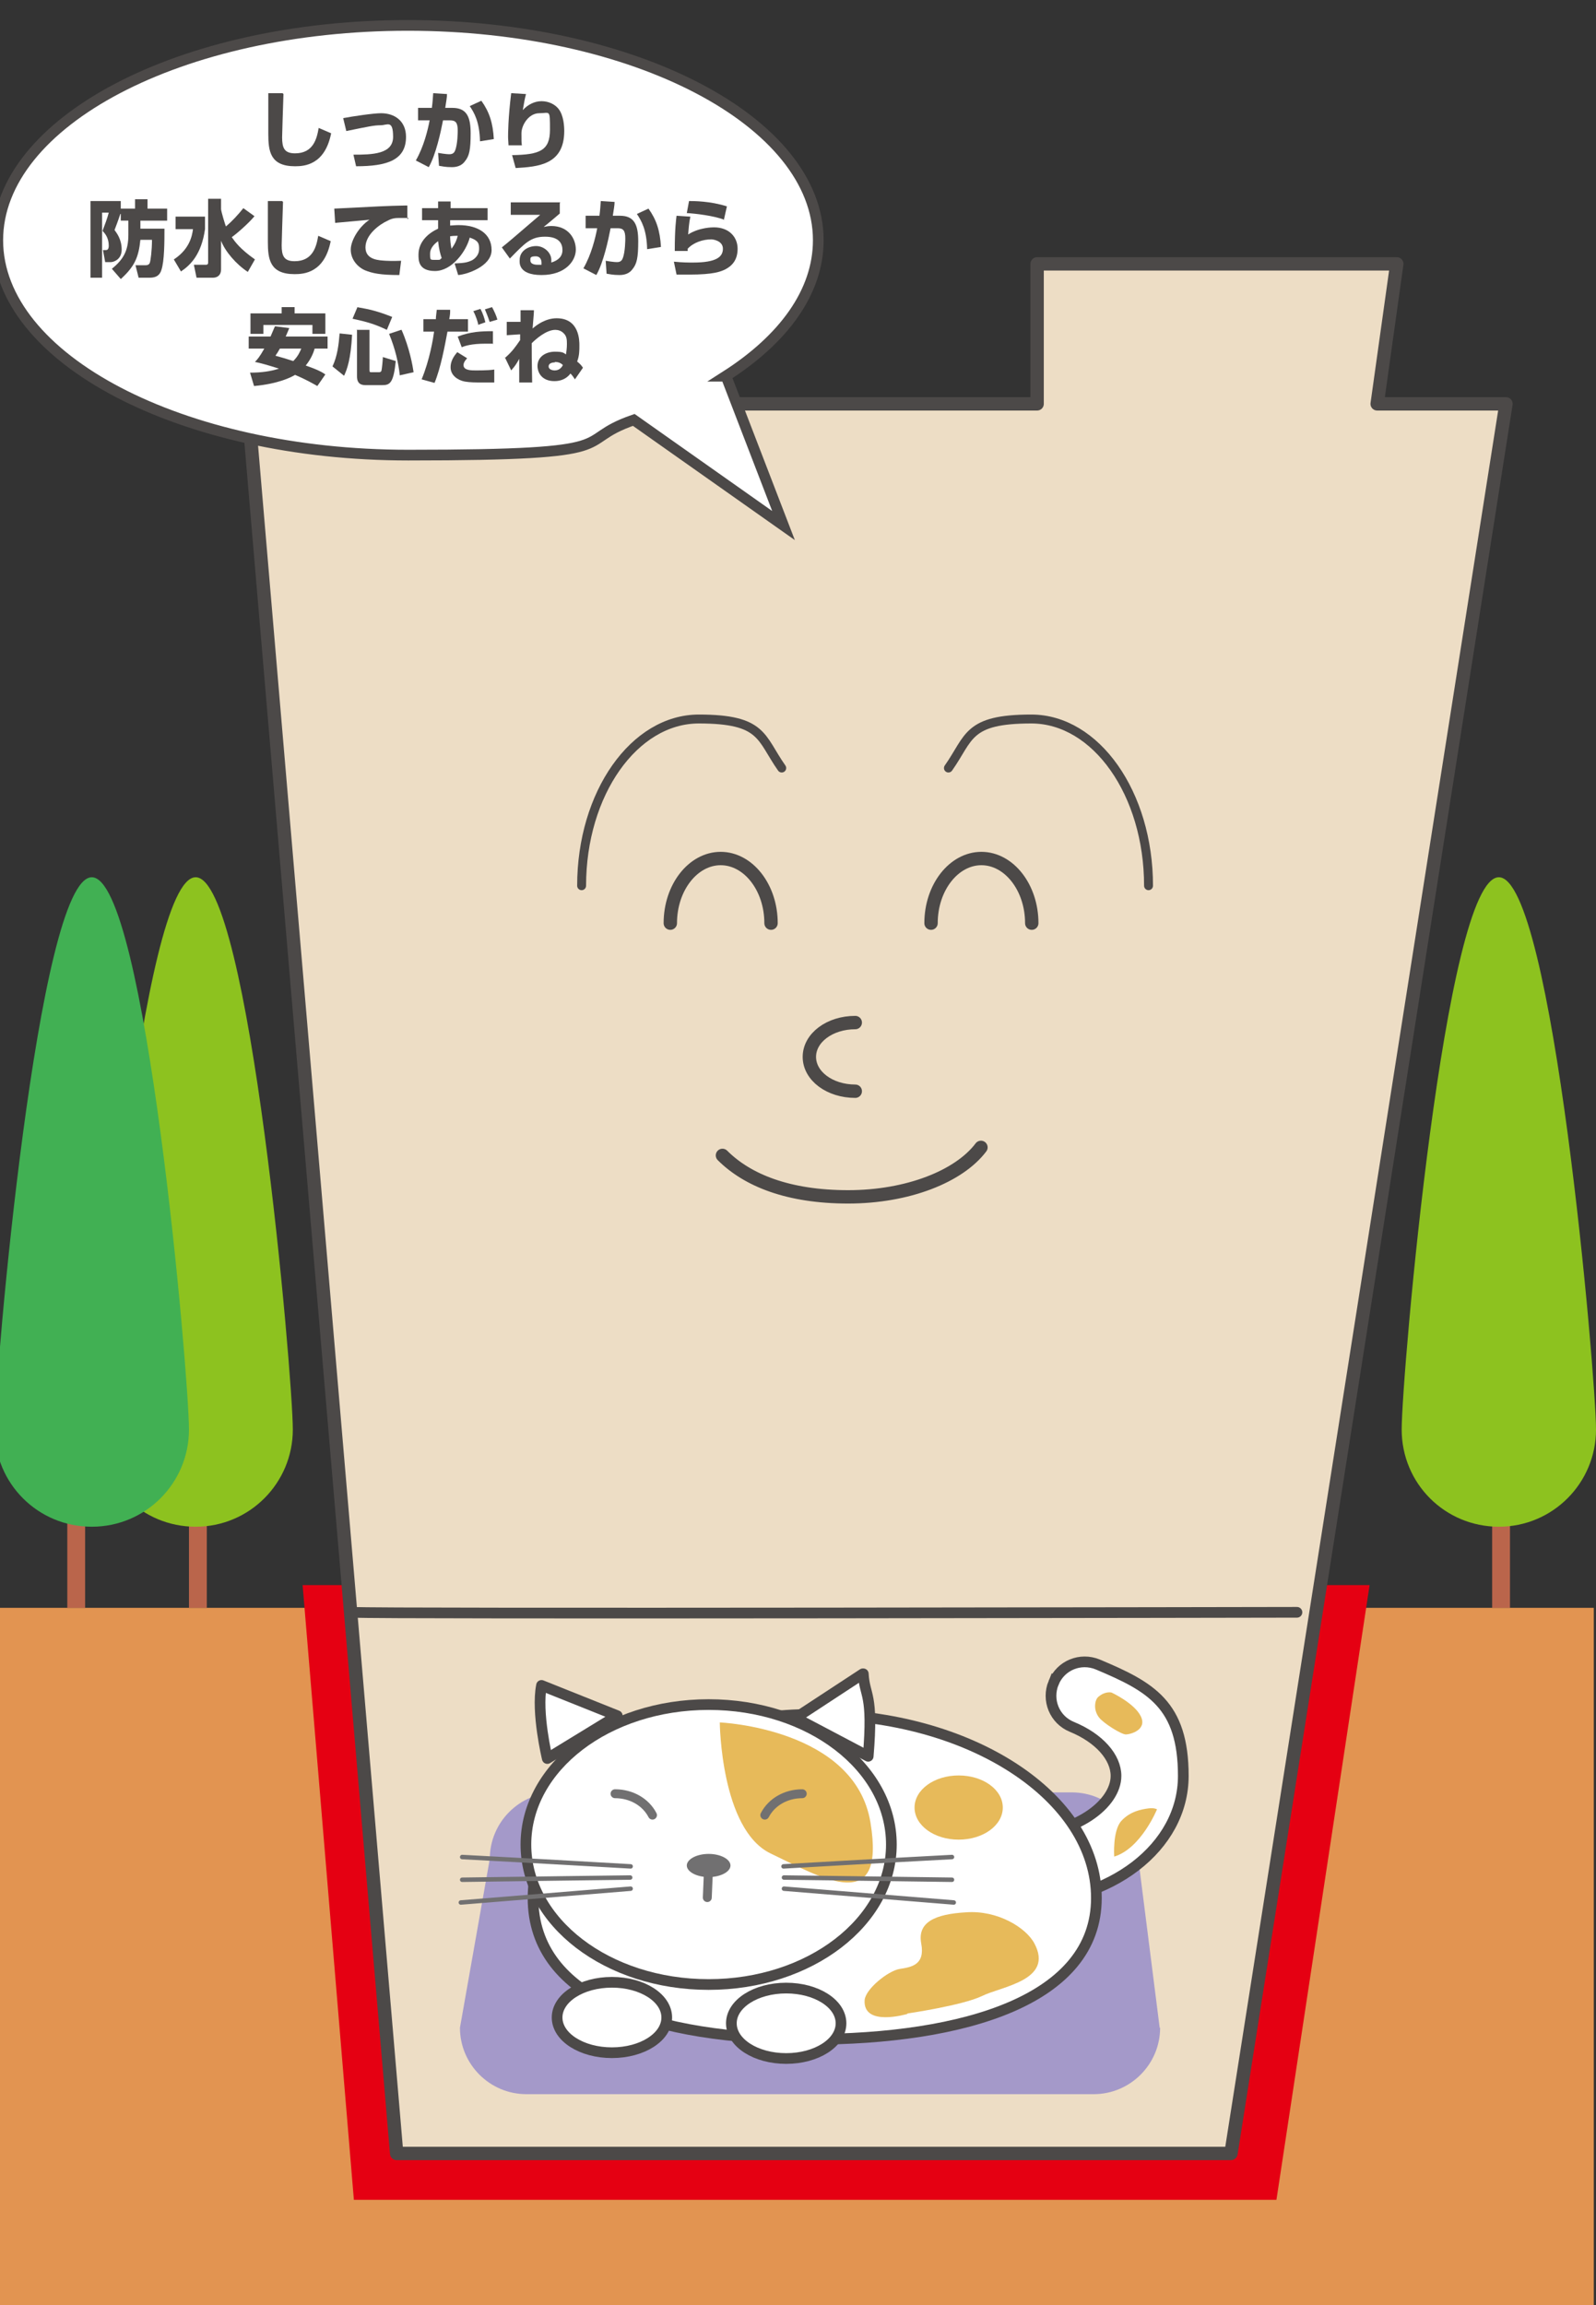 <?xml version="1.0" encoding="UTF-8"?>
<svg id="_レイヤー_1" data-name="レイヤー_1" xmlns="http://www.w3.org/2000/svg" version="1.1" xmlns:xlink="http://www.w3.org/1999/xlink" viewBox="0 0 358.1 517.1">
  <rect x="0" y="0" width="358.1" height="517.1" fill="#333333" stroke="none"/>
  <!-- Generator: Adobe Illustrator 29.8.1, SVG Export Plug-In . SVG Version: 2.1.1 Build 2)  -->
  <defs>
    <style>
      .st0, .st1, .st2, .st3, .st4, .st5, .st6 {
        fill: none;
      }

      .st0, .st3 {
        stroke-width: 2px;
      }

      .st0, .st3, .st4, .st5, .st6 {
        stroke-linecap: round;
      }

      .st0, .st3, .st4, .st6 {
        stroke-linejoin: round;
      }

      .st0, .st5 {
        stroke: #717071;
      }

      .st7 {
        fill: #fff;
      }

      .st2, .st3, .st4, .st6 {
        stroke: #4c4948;
      }

      .st2, .st6 {
        stroke-width: 2.4px;
      }

      .st8 {
        fill: #a499c9;
      }

      .st9 {
        fill: #41b053;
      }

      .st10 {
        fill: #e7ba5a;
      }

      .st11 {
        fill: #ba654b;
      }

      .st4 {
        stroke-width: 3px;
      }

      .st12 {
        fill: #e50012;
      }

      .st13 {
        fill: #4c4948;
      }

      .st14 {
        fill: #8dc21f;
      }

      .st15 {
        fill: #edddc5;
      }

      .st16 {
        clip-path: url(#clippath);
      }

      .st17 {
        fill: #e29451;
      }

      .st18 {
        fill: #717071;
      }
    </style>
    <clipPath id="clippath">
      <rect class="st1" x="-4.5" y="2.9" width="362.6" height="514.3"/>
    </clipPath>
  </defs>
  <rect class="st17" x="-.3" y="360.7" width="357.9" height="156.5"/>
  <rect class="st11" x="15.1" y="338.4" width="4" height="22.3"/>
  <rect class="st11" x="42.4" y="338.4" width="4" height="22.3"/>
  <path class="st14" d="M65.7,320.7c0,12-9.7,21.8-21.8,21.8s-21.8-9.7-21.8-21.8,9.7-123.9,21.8-123.9,21.8,111.9,21.8,123.9"/>
  <path class="st9" d="M42.4,320.7c0,12-9.7,21.8-21.8,21.8s-21.8-9.7-21.8-21.8,9.7-123.9,21.8-123.9,21.8,111.9,21.8,123.9"/>
  <polygon class="st12" points="67.9 355.6 79.4 493.5 286.4 493.5 307.3 355.6 67.9 355.6"/>
  <polygon class="st15" points="309 90.6 313.4 59.2 232.7 59.2 232.7 90.6 55.6 90.6 89 483.1 276.2 483.1 337.9 90.6 309 90.6"/>
  <polygon class="st4" points="309 90.6 313.4 59.2 232.7 59.2 232.7 90.6 55.6 90.6 89 483.1 276.2 483.1 337.9 90.6 309 90.6 309 90.6"/>
  <rect class="st11" x="334.8" y="338.4" width="4" height="22.3"/>
  <path class="st14" d="M358.1,320.7c0,12-9.7,21.8-21.8,21.8s-21.8-9.7-21.8-21.8,9.7-123.9,21.8-123.9,21.8,111.9,21.8,123.9"/>
  <path class="st4" d="M150.4,207.1c0-8,5.1-14.5,11.3-14.5s11.3,6.5,11.3,14.5M208.9,207.1c0-8,5.1-14.5,11.3-14.5s11.3,6.5,11.3,14.5M220.1,257.4c-4.9,6.5-16.4,11.1-29.8,11.1s-22.6-3.7-28.2-9.3M191.9,244.8c-5.7,0-10.3-3.4-10.3-7.7s4.6-7.7,10.3-7.7"/>
  <path class="st3" d="M130.5,198.7c0-20.7,11.8-37.4,26.3-37.4s13.8,4.2,18.6,11M257.7,198.7c0-20.7-11.8-37.4-26.3-37.4s-13.8,4.2-18.6,11"/>
  <path class="st8" d="M260.3,454.9c0,8.2-6.7,14.9-14.9,14.9h-127.3c-8.2,0-14.9-6.7-14.9-14.9l6.7-37.9c0-8.2,6.7-14.9,14.9-14.9h115.7c8.2,0,14.9,6.7,14.9,14.9l4.8,37.9Z"/>
  <path class="st7" d="M79.7,361.7c1.8.4,211.3,0,211.3,0"/>
  <path class="st6" d="M79.7,361.7c1.8.4,211.3,0,211.3,0"/>
  <path class="st7" d="M162.8,84.4c13-8.3,20.8-18.9,20.8-30.5,0-26.6-41.2-48.2-92.1-48.2S-.5,27.3-.5,53.9s41.2,48.2,92.1,48.2,36.1-2.9,50.6-7.9l33.6,23.7-12.9-33.5Z"/>
  <g class="st16">
    <path class="st2" d="M162.8,84.4c13-8.3,20.8-18.9,20.8-30.5,0-26.6-41.2-48.2-92.1-48.2S-.5,27.3-.5,53.9s41.2,48.2,92.1,48.2,36.1-2.9,50.6-7.9l33.6,23.7-12.9-33.5h0Z"/>
  </g>
  <g>
    <path class="st13" d="M63.6,21.1c-.1,2.8-.3,9.2-.3,9.7,0,2.4.5,3.6,2.9,3.6,4.1,0,4.9-3.3,5.3-5.7l2.8,1.2c-1.4,7.1-6,7.4-8.1,7.4-5.6,0-6-3.4-6-7.3s0-7.7,0-9.1h3.2Z"/>
    <path class="st13" d="M79.3,34.7c4.2,0,8.9-.1,8.9-4s-1.3-2.6-2.8-2.6-2.8.3-7.7,1.3l-.7-2.9c2.1-.4,6.8-1.1,8.5-1.1,3.1,0,5.6,1.8,5.6,5.3,0,5.2-4.2,6.6-11.2,6.6l-.6-2.6Z"/>
  </g>
  <g>
    <path class="st13" d="M100.3,21c0,.9-.2,1.8-.4,3.2h1.6c3.2,0,4.1,2,4.1,5.7s-.3,5.1-1.3,6.3c-.5.7-1.4,1.3-2.9,1.3s-2.2-.2-2.9-.3l-.2-2.9c1.7.3,2.4.3,2.5.3.3,0,1,0,1.3-.8.6-1.4.6-4.3.6-4.5,0-1.7-.4-2.3-1.7-2.3h-1.6c-.5,2.6-1.6,7.7-3.2,10.5l-2.9-1.5c1.8-3.1,2.7-6.9,3.1-9h-2.6s0-2.8,0-2.8h3.1c.2-1.5.2-2.1.3-3.3l3.1.2ZM107.7,31.7c-.1-4.4-1.3-6.4-2.3-7.9l2.6-1.2c1.8,2.5,2.6,5,2.8,8.6l-3.1.5Z"/>
    <path class="st13" d="M118,21.2c-.2.7-.4,1.7-.7,3.5,1.1-1.2,2.6-2,4.2-2s3,.7,3.8,1.7c1.2,1.5,1.3,4,1.3,5,0,7.6-5.9,8-10.9,8.3l-.8-2.9c6.2-.1,8.5-1,8.5-5.7s0-3.7-2.4-3.7-4,2.7-4,4.5,0,2.1.1,2.7h-3c0-.4-.1-1.3-.1-1.9s0-4.2.7-9.8l3.3.2Z"/>
  </g>
  <g>
    <path class="st13" d="M27,48c-.6,1.8-1,2.8-1.3,3.6.5.7,1.6,2.1,1.6,4.4s-1.9,2.8-2.4,2.8h-1.3l-.5-2.7h.7c.6,0,.6-.8.6-1,0-1.8-.9-2.8-1.4-3.3.5-1.3,1.1-2.9,1.4-4.1h-1.5v14.6h-2.6v-17.2h6.8v1.7h3.2v-2.1h2.8v2.1h4.4v2.7h-6v1.8h5.4c0,2.8,0,7.3-.7,9.3-.5,1.6-1.8,1.7-2.7,1.7h-2.4l-.7-2.8h2.3c.6,0,.8-.3.9-.5.2-.5.5-2.9.5-5.2h-2.6c-.4,3.8-1.2,5.9-4.4,8.8l-2-2.3c2.6-2.1,3.7-4.1,3.7-7.6v-3.2h-1.7v-1.5Z"/>
    <path class="st13" d="M39.4,48.6h6.6v2.8c-.8,5.7-3.3,8.1-5.4,9.5l-1.6-2.7c3.4-2.2,4.1-5.1,4.3-6.8h-3.9v-2.8ZM49.6,46.9c0,.5,1,3.8,1.1,3.9,1.4-1.2,2.7-2.6,3.9-4.1l2.5,1.8c-1.4,1.7-4.2,4.1-5.1,4.7.7,1,1.8,2.6,5.2,5l-1.6,2.8c-2.6-1.7-5.1-4.6-6-7v6.4c0,1.5-1,1.9-1.8,1.9h-3.7l-.6-2.9h2.7c.3,0,.5-.1.5-.5v-14.3h2.9v2.2Z"/>
  </g>
  <g>
    <path class="st13" d="M63.5,45.3c-.1,2.8-.3,9.2-.3,9.7,0,2.4.5,3.6,2.9,3.6,4.1,0,4.9-3.3,5.3-5.7l2.8,1.2c-1.4,7.1-6,7.4-8.1,7.4-5.6,0-6-3.4-6-7.3s0-7.7,0-9.1h3.2Z"/>
    <path class="st13" d="M91.7,48.9c-.4,0-1.1,0-1.8,0-1.1,0-1.8,0-2.9.6-1.8.8-5,3.1-5,6s3.2,2.9,4.6,3c1.9.1,2.6,0,3.4,0l-.4,3.2c-4.3,0-6.1-.4-7.8-1.1-1.7-.8-3.1-2.5-3.1-4.6s1.9-5.2,4.2-6.7c-1.2.1-6.6.6-7.7.7l-.2-3.2c10.1-.5,11.2-.6,16.1-.7,0,0,.3,0,.3,0v3.1Z"/>
  </g>
  <g>
    <path class="st13" d="M98.1,45.2h3v1.5c0,0,8.3,0,8.3,0v2.7h-8.4c0,.4,0,.8,0,1.2.4,0,1-.1,1.9-.1,4.3,0,7.4,1.9,7.4,5.6s-5.7,5.5-7.5,5.6l-.8-2.6c2.2-.1,2.8-.2,3.9-.7.9-.5,1.6-1.4,1.6-2.5s0-1.9-2.1-2.6c-.8,3.1-4,7.5-7.8,7.5s-3.7-2.5-3.7-3.7c0-3,2.4-4.9,4.4-5.8,0-1,0-1.5,0-1.9h-3.6v-2.7h3.6v-1.5ZM98.3,54.1c-.4.3-1.8,1.3-1.8,2.8s0,1.4,1.3,1.4.7,0,1.3-.4c-.3-.9-.6-1.9-.8-3.8ZM102.8,52.9c-.5,0-1,0-1.8.1,0,.9.1,1.8.3,2.8.9-1.2,1.2-2.1,1.4-2.9Z"/>
    <path class="st13" d="M125.6,45.6v2.3c-2.8,2.4-3,2.5-3.6,3,.3,0,.7-.2,1.7-.2,3.8,0,5.5,2.8,5.5,5.3s-2.3,5.7-7.7,5.7-4.9-3-4.9-3.4c0-2,1.9-3.1,3.7-3.1s3.4,1.5,3.4,3.1,0,.4,0,.6c1.6-.5,2.5-1.4,2.5-2.8s-.7-3-3.9-3-4.5,1.4-7.9,4.9l-1.8-2.5c1.5-1.2,2.2-1.8,8.6-7.3h-6.6c0,.1,0-2.8,0-2.8h11.1ZM121.5,58.9c0-.1,0-1.4-1.3-1.4s-1.2.4-1.2.9c0,1,1.3,1,1.8,1s.4,0,.7,0c0-.2,0-.3,0-.4Z"/>
  </g>
  <g>
    <path class="st13" d="M137.9,45.2c0,.9-.2,1.8-.4,3.2h1.6c3.2,0,4.1,2,4.1,5.7s-.3,5.1-1.3,6.3c-.5.7-1.4,1.3-2.9,1.3s-2.2-.2-2.9-.3l-.2-2.9c1.7.3,2.4.3,2.5.3.3,0,1,0,1.3-.8.6-1.4.6-4.3.6-4.5,0-1.7-.4-2.3-1.7-2.3h-1.6c-.5,2.6-1.6,7.7-3.2,10.5l-2.9-1.5c1.8-3.1,2.7-6.9,3.1-9h-2.6s0-2.8,0-2.8h3.1c.2-1.5.2-2.1.3-3.3l3.1.2ZM145.2,55.9c-.1-4.4-1.3-6.4-2.3-7.9l2.6-1.2c1.8,2.5,2.6,5,2.8,8.6l-3.1.5Z"/>
    <path class="st13" d="M154.9,48.6c-.3,1.3-.4,2.9-.5,4,2.5-1.6,5.5-1.6,5.8-1.6,3.4,0,5.3,2.2,5.3,4.8s-1.3,3.9-2.9,4.7c-.9.4-2.4,1.1-7.9,1.1s-2.1,0-2.9,0l-.6-2.9c1.9.2,3.3.2,4.3.2,5.3,0,6.7-1.3,6.7-3.1s-2.2-2.1-2.6-2.1c-1.9,0-4,.7-5.3,2.1v.5h-2.9c0-5.1.3-7,.4-7.9l3,.2ZM162.5,49.3c-2.3-.9-6.5-1.4-8.4-1.5l.5-2.7c1,0,4.8,0,8.5,1.2l-.7,3.1Z"/>
  </g>
  <g>
    <path class="st13" d="M64.9,73.6c-.2.5-.4,1-.8,1.9h9.4v2.7h-2.9c-.2.7-.7,2.2-2,3.8,2.6.9,3.7,1.5,4.4,2l-1.8,2.6c-.9-.5-2.4-1.4-5-2.5-.8.5-3.7,2-9.2,2.5l-.9-3c2.6,0,4.6-.3,6.5-.9-2.5-.8-4.3-1.3-5.4-1.5.5-.5,1.1-1.2,2.1-3h-3.5v-2.7h4.9c.5-1.1.7-1.7,1-2.3l3.2.4ZM56.3,70.3h6.9v-1.4h2.9v1.4h6.9v4.6h-2.9v-2h-11v2h-2.9v-4.6ZM62.8,78.2c-.4.7-.7,1.2-1,1.6,1.5.4,2.8.8,4,1.2,1.1-1.1,1.5-2.1,1.8-2.8h-4.8Z"/>
    <path class="st13" d="M79,75.1c-.3,5.5-1.1,7.7-1.8,9.2l-2.6-2.1c1.1-2.3,1.4-4.9,1.6-7.4l2.8.3ZM80.1,68.9c2.9.5,4.6.9,7.9,2.2l-1.2,2.9c-2.7-1.3-4.5-1.8-7.7-2.5l1.1-2.6ZM80,74h2.9v9c0,.5.1.5.5.5h1.6c.2,0,.5,0,.6-.4.1-.4.3-2.4.3-3l2.9.9c-.5,4.9-1.3,5.4-3,5.4h-3.8c-1.7,0-1.9-1.1-1.9-2v-10.3ZM90.1,74c1.8,4.1,2.5,8.1,2.7,9.5l-3.1.7c-.3-2.8-1-5.9-2.4-9.3l2.7-.9Z"/>
    <path class="st13" d="M101,69.6c0,.7,0,.9-.2,2h4.2v2.8h-4.6c-.6,3.2-1.5,8.1-2.9,11.5l-2.9-.8c1.8-4.3,2.6-9.2,2.8-10.7h-2.4v-2.8h2.8c0-.7.1-1,.2-2.1h3ZM104.8,80.4c-.3.3-.8.9-.8,1.5,0,1.2,1.7,1.2,2.8,1.2,2.3,0,3.6-.1,4.1-.2v2.9c-.4,0-1.1,0-2.7,0s-2.7,0-3.9-.2c-1.6-.3-3.2-1.4-3.2-3.2s1.2-3,1.5-3.4l2.1,1.3ZM110.7,77.1c-.5,0-1,0-1.8,0-3.1,0-4.6.5-5.3.8l-.9-2.4c2.9-1.1,5.2-1.2,7.9-1.2v2.9ZM107.3,72.9c0-.4-.5-2-1.1-3.1l1.6-.5c.5.9.9,2.1,1.1,3l-1.7.6ZM109.9,72.3c-.5-1.5-.9-2.4-1.1-2.9l1.6-.5c.4.7,1,2,1.2,2.8l-1.7.5Z"/>
    <path class="st13" d="M113.3,80.3c1.6-1.4,2.3-2.4,3.4-4,0-.6,0-.8,0-1.3l-3,.2v-3h3.1c0-.3,0-2.5,0-2.6h3c0,.7-.1,1.5-.3,4.1,1-.9,3-2.3,5.4-2.3,5.1,0,5.1,5,5.1,6.1s0,2.3-.5,3.6c.7.6.9.8,1.3,1.4l-1.8,2.6c-.4-.6-.6-.9-1-1.3-.9,1.2-2.2,1.7-3.6,1.7-2.9,0-3.8-2-3.8-3.4,0-2.1,1.9-3.2,3.9-3.2s1.9.3,2.5.6c.1-.8.2-1.4.2-2.3s0-1.8-.8-2.5c-.5-.5-1.2-.7-1.8-.7-2.1,0-4.5,2.2-5.3,3,0,1.6,0,4.1.1,8.8h-2.9v-5.3c-.9,1.7-1.5,2.2-1.8,2.6l-1.5-3.1ZM124.5,81.3c-.4,0-1.4.1-1.4.9s1.1.9,1.3.9c.3,0,1.3,0,1.9-1.2-.3-.3-.8-.7-1.8-.7Z"/>
  </g>
  <path class="st7" d="M236.4,377.5c-1.6,3.9.2,8.3,4.1,9.9,6.1,2.5,9.9,6.8,9.9,11,0,6.3-9,13.3-22,13.3s-7.6,3.4-7.6,7.6,3.4,7.6,7.6,7.6c20.8,0,37.1-12.5,37.1-28.5s-7.3-20-19.2-25c-3.9-1.6-8.3.2-9.9,4.1"/>
  <path class="st2" d="M236.4,377.5c-1.6,3.9.2,8.3,4.1,9.9,6.1,2.5,9.9,6.8,9.9,11,0,6.3-9,13.3-22,13.3s-7.6,3.4-7.6,7.6,3.4,7.6,7.6,7.6c20.8,0,37.1-12.5,37.1-28.5s-7.3-20-19.2-25c-3.9-1.6-8.3.2-9.9,4.1h0Z"/>
  <path class="st7" d="M246,425.8c0,22.8-29.5,31.7-64.4,31.7s-62-9-62-31.7,28.3-41.2,63.2-41.2,63.2,18.5,63.2,41.2"/>
  <path class="st6" d="M246,425.8c0,22.8-29.5,31.7-64.4,31.7s-62-9-62-31.7,28.3-41.2,63.2-41.2,63.2,18.5,63.2,41.2h0Z"/>
  <path class="st7" d="M200,413.8c0,17.3-18.3,31.4-41,31.4s-41-14-41-31.4,18.3-31.4,41-31.4,41,14,41,31.4"/>
  <path class="st6" d="M200,413.8c0,17.3-18.3,31.4-41,31.4s-41-14-41-31.4,18.3-31.4,41-31.4,41,14,41,31.4h0Z"/>
  <path class="st7" d="M121.5,378.1c-1.2,6.1,1.3,16.4,1.3,16.4l15.7-9.6-17-6.8Z"/>
  <path class="st6" d="M121.5,378.1c-1.2,6.1,1.3,16.4,1.3,16.4l15.7-9.6-17-6.8h0Z"/>
  <path class="st7" d="M193.7,375.5c.3,5.2,2.3,4.2,1.1,18.5l-16.3-8.6,15.1-9.9Z"/>
  <path class="st6" d="M193.7,375.5c.3,5.2,2.3,4.2,1.1,18.5l-16.3-8.6,15.1-9.9h0Z"/>
  <path class="st18" d="M163.9,418.5c0,1.4-2.2,2.6-4.9,2.6s-4.9-1.2-4.9-2.6,2.2-2.6,4.9-2.6,4.9,1.2,4.9,2.6"/>
  <path class="st0" d="M159,418.5l-.3,7.2M138,402.4c3.7,0,6.9,1.9,8.4,4.8"/>
  <path class="st5" d="M103.7,416.6c13.5.7,37.8,2.1,37.8,2.1M103.7,421.7c13.5-.2,37.7-.5,37.7-.5M103.4,426.8c13.4-1.1,38.1-3.1,38.1-3.1"/>
  <path class="st7" d="M188.7,453.9c0,4.4-5.5,7.9-12.3,7.9s-12.3-3.5-12.3-7.9,5.5-7.9,12.3-7.9,12.3,3.5,12.3,7.9"/>
  <path class="st6" d="M188.7,453.9c0,4.4-5.5,7.9-12.3,7.9s-12.3-3.5-12.3-7.9,5.5-7.9,12.3-7.9,12.3,3.5,12.3,7.9h0Z"/>
  <path class="st7" d="M149.6,452.6c0,4.4-5.5,7.9-12.3,7.9s-12.3-3.5-12.3-7.9,5.5-7.9,12.3-7.9,12.3,3.5,12.3,7.9"/>
  <path class="st6" d="M149.6,452.6c0,4.4-5.5,7.9-12.3,7.9s-12.3-3.5-12.3-7.9,5.5-7.9,12.3-7.9,12.3,3.5,12.3,7.9h0Z"/>
  <path class="st10" d="M203.6,451.7s12.3-1.8,16.7-3.9c4.4-2.2,16.2-3.5,11.8-11.8-1.9-3.6-8.3-7.5-15.3-7-7,.4-11,2.2-10.1,7,.9,4.8-2.2,5.3-4.8,5.7-2.6.4-7.7,4.5-7.9,7-.4,6.1,9.6,3.1,9.6,3.1"/>
  <path class="st10" d="M225,405.5c0,4-4.4,7.2-9.9,7.2s-9.9-3.2-9.9-7.2,4.4-7.2,9.9-7.2,9.9,3.2,9.9,7.2"/>
  <path class="st10" d="M161.5,386.4s30.3,1.3,33.8,22.4c3.5,21-10.5,12.7-22.4,7-11.2-5.4-11.4-29.4-11.4-29.4"/>
  <path class="st0" d="M180,402.4c-3.7,0-6.9,1.9-8.4,4.8"/>
  <path class="st5" d="M213.6,416.6c-13.5.7-37.8,2.1-37.8,2.1M213.6,421.7c-13.6-.2-37.7-.5-37.7-.5M214,426.8c-13.4-1.1-38.1-3.1-38.1-3.1"/>
  <path class="st10" d="M249.4,379.7s5.2,2.4,6.6,5.4c1.4,3-2.4,4-3.4,4s-5-2.5-6-3.8c-1.4-1.8-.9-4-.2-4.6,1.6-1.4,3-1,3-1"/>
  <path class="st10" d="M250,416.5s-.4-5.8,1.6-8c2-2.2,4.6-2.6,6-2.8,1.4-.2,2,.2,2,.2,0,0-3.6,8.8-9.6,10.6"/>
</svg>